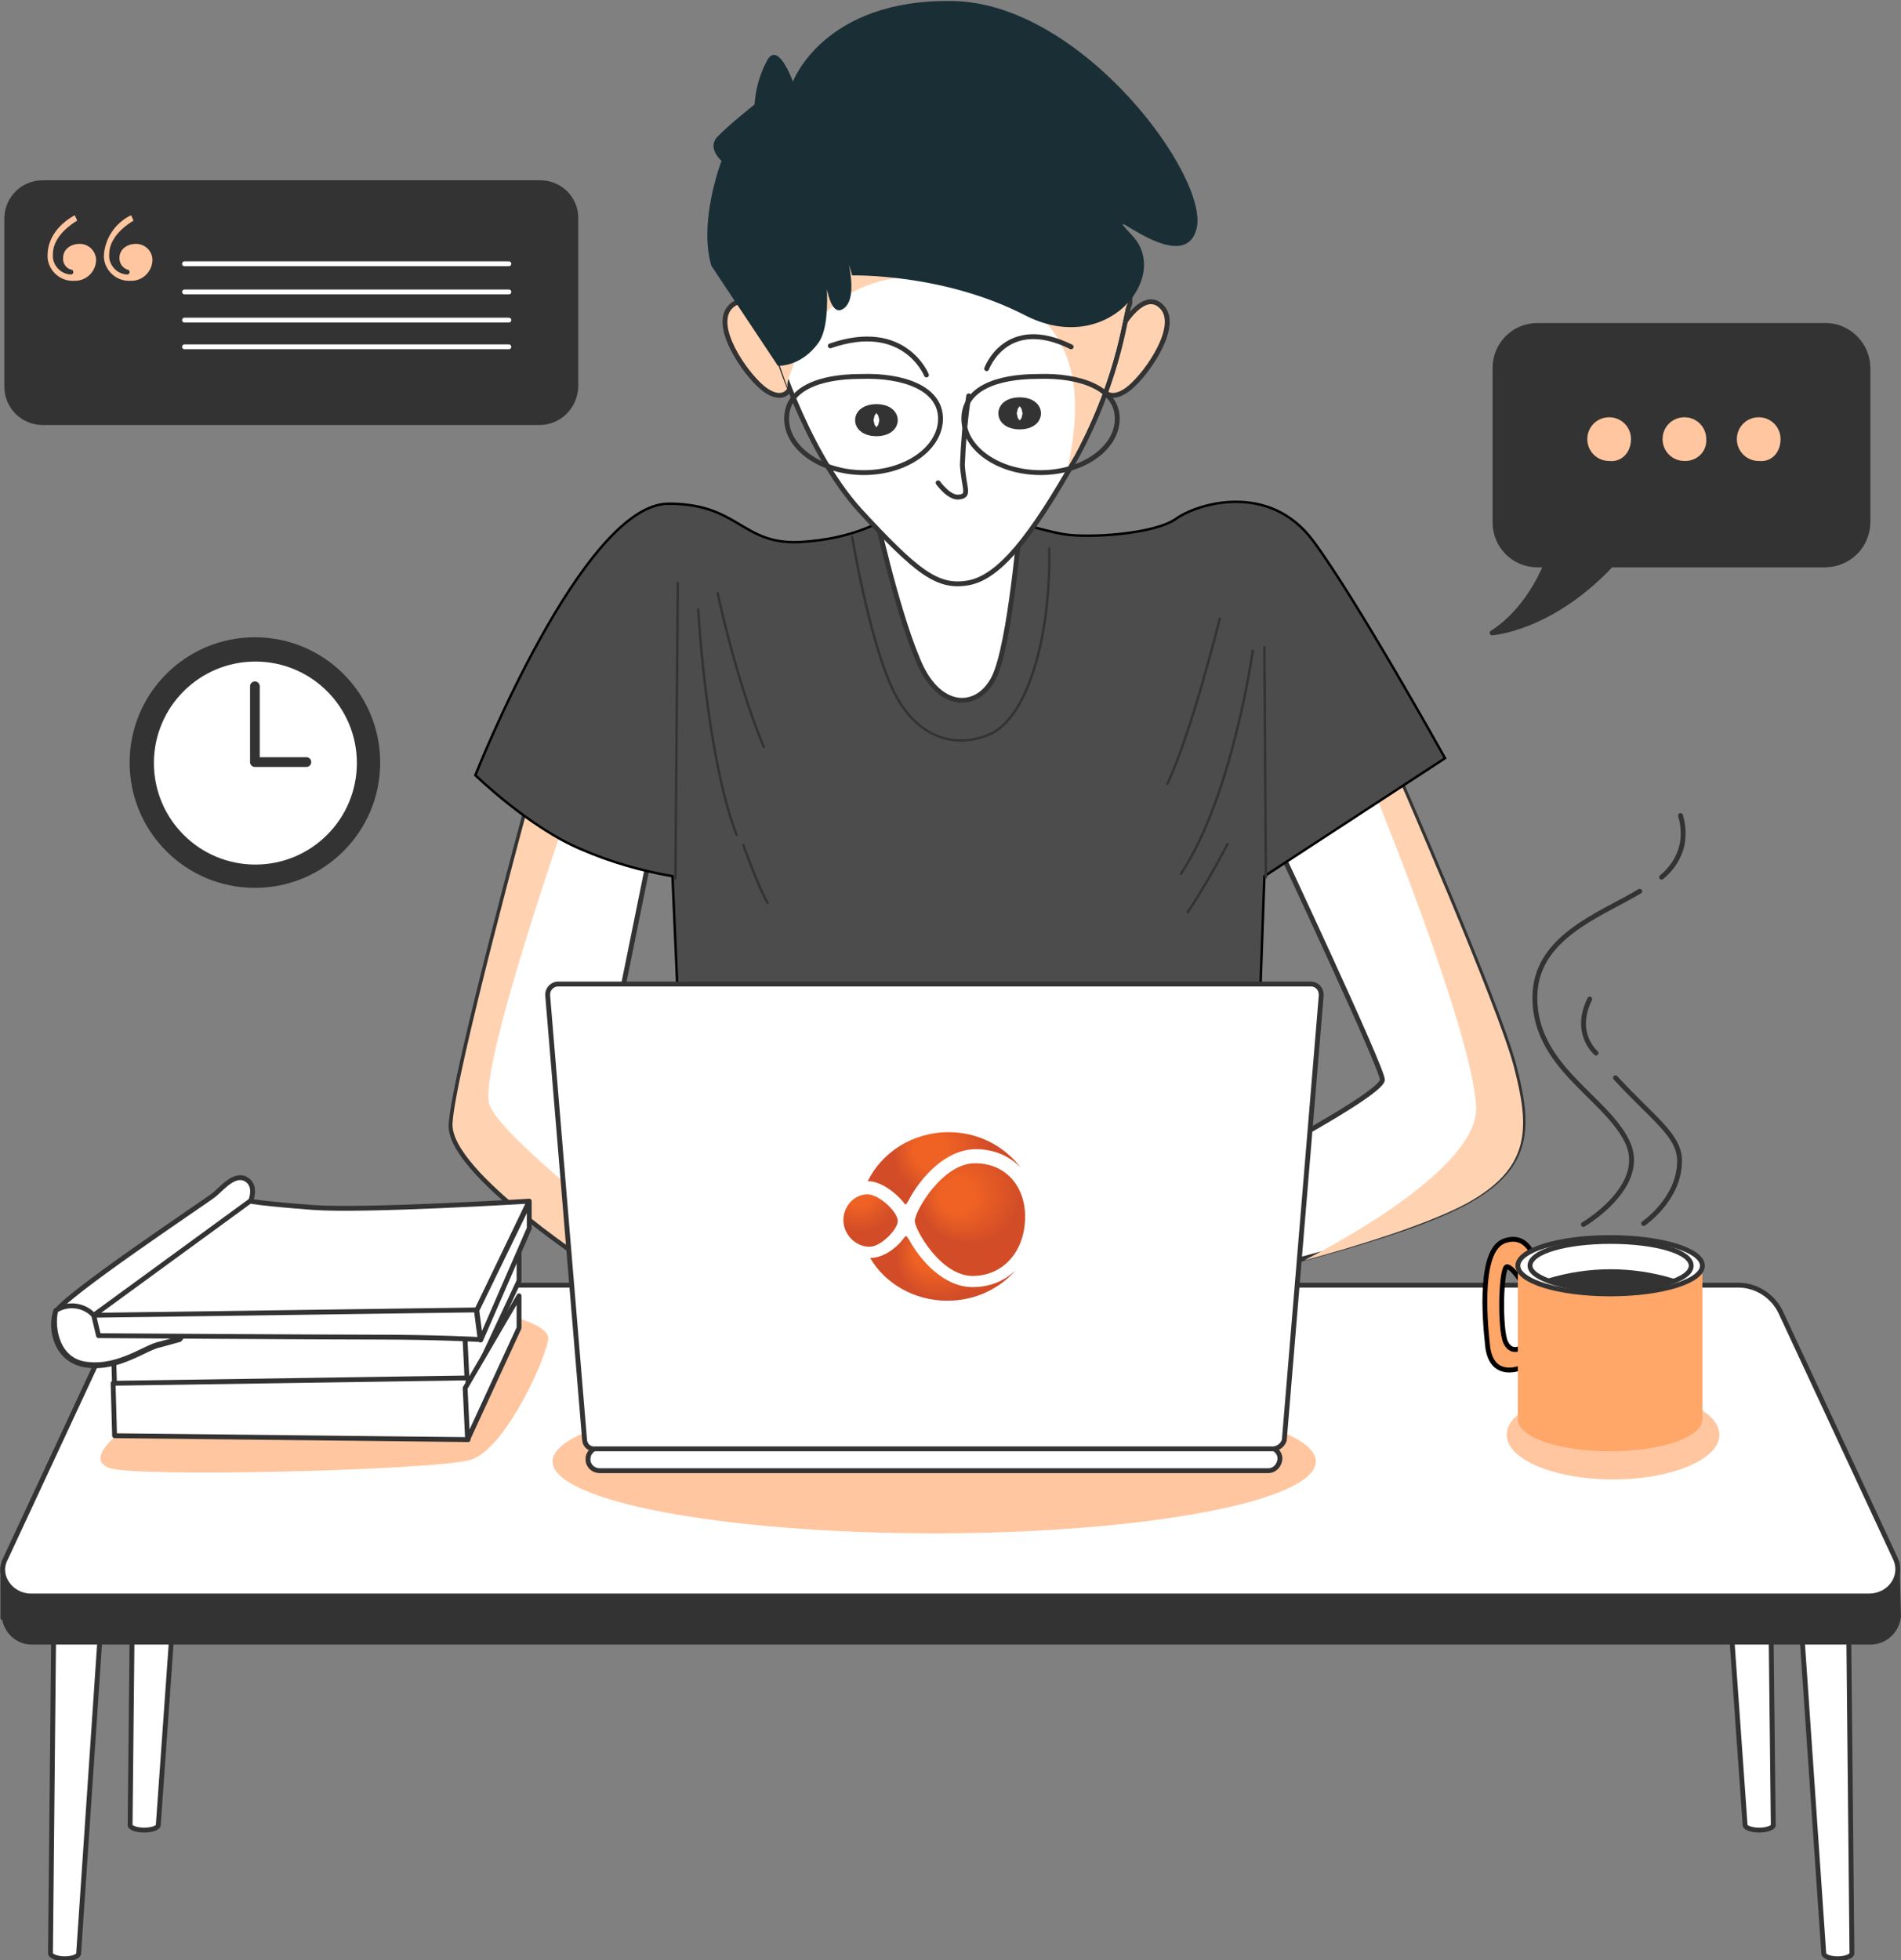 <?xml version="1.0" encoding="utf-8"?>
<!-- Generator: Adobe Illustrator 27.2.0, SVG Export Plug-In . SVG Version: 6.00 Build 0)  -->
<!DOCTYPE svg PUBLIC "-//W3C//DTD SVG 1.1//EN" "http://www.w3.org/Graphics/SVG/1.1/DTD/svg11.dtd">
<svg version="1.1" id="Layer_1" xmlns:x="http://ns.adobe.com/Extensibility/1.0/" xmlns:i="http://ns.adobe.com/AdobeIllustrator/10.0/" xmlns:graph="http://ns.adobe.com/Graphs/1.0/"
	 xmlns="http://www.w3.org/2000/svg" xmlns:xlink="http://www.w3.org/1999/xlink" x="0px" y="0px" width="391.5px" height="403.6px"
	 viewBox="0 0 391.5 403.6" style="enable-background:new 0 0 391.5 403.6;" xml:space="preserve">
<rect x="0" y="0" width="391.5" height="403.6" fill="#808080" stroke="none"/>
<style type="text/css">
	.st0{fill:#FFFFFF;stroke:#333333;stroke-linecap:round;stroke-linejoin:round;}
	.st1{fill:#FFD3B2;}
	.st2{fill:#4C4C4C;stroke:#000000;stroke-width:0.5;stroke-miterlimit:10;}
	.st3{fill:none;stroke:#333333;stroke-width:0.5;stroke-linecap:round;stroke-linejoin:round;}
	.st4{fill:#FFD3B2;stroke:#333333;stroke-miterlimit:10;}
	.st5{fill:none;stroke:#333333;stroke-linecap:round;stroke-linejoin:round;}
	.st6{fill:#333333;stroke:#333333;stroke-linecap:round;stroke-linejoin:round;}
	.st7{fill:#FFC69F;}
	.st8{fill:#FFA669;stroke:#000000;stroke-miterlimit:10;}
	.st9{fill:#FFA669;}
	.st10{fill:url(#XMLID_00000003088765319267575350000013919970833090637214_);}
	.st11{fill:url(#XMLID_00000166634092780265739950000012322399657138838441_);}
	.st12{fill:url(#XMLID_00000028297065824642587840000018361879856033920447_);}
	.st13{fill:url(#XMLID_00000065761018281015905480000011773101532864281781_);}
	.st14{fill:#1A2E35;}
	.st15{fill:none;stroke:#333333;stroke-width:5;stroke-linecap:round;stroke-linejoin:round;}
	.st16{fill:none;stroke:#FFFFFF;stroke-linecap:round;stroke-linejoin:round;}
	.st17{fill:none;stroke:#333333;stroke-width:2;stroke-linecap:round;stroke-linejoin:round;}
</style>
<g id="php" transform="translate(-0.005 0.011)">
	<g id="angular-dev">
		<g id="Group_1271">
			<path id="Path_4720" class="st0" d="M263.3,174.3c0,0,21.4,45.6,21.4,48s-19,12.7-22.7,14.8s-8.7,4.2-8.7,4.2l2.1,21.1
				c0,0,32.7-7.4,46.4-14.8s13.2-15.8,10-28.2s-24.3-60.7-24.3-60.7L263.3,174.3z"/>
			<path id="Path_627" class="st1" d="M301.8,247.9c13.7-7.4,13.2-15.8,10-28.2S287.5,159,287.5,159l-3.4,2.1l-1,2.1
				c0,0,19.8,48.3,20.9,64.4c0.8,10.8-20.8,24.3-35.4,31.9C279.4,256.6,293.9,252.1,301.8,247.9z"/>
			<path id="Path_4721" class="st0" d="M109,164.3c0,0-15.6,57.2-16.1,67.3s30.9,30.1,32.2,31.1s-1.8-34.8-1.8-34.8l10.6-52.2
				L109,164.3z"/>
			<path id="Path_628" class="st1" d="M125.1,251.1c-9.2-7.9-22.7-19-24.3-23.7c-2.4-7.1,15.6-58.6,15.6-58.6l-0.3-1.6l-6.8-3.2
				c0,0-15.6,57.2-16.1,67.3s30.9,30.1,32.2,31.1C125.6,263.2,125.4,257.9,125.1,251.1z"/>
		</g>
		<g id="Group_1272">
			<path id="Path_4722" class="st2" d="M182.3,106.8c0,0-6.1,4.2-17.7,4.8c-11.9,0.5-12.4-7.9-26.9-7.9c-17.7,0-39.8,55.9-39.8,55.9
				s11.1,10.8,21.9,15.3c6,2.6,12.3,4.4,18.7,5.5l1.6,36.7h119l1.3-36.7l37.2-24.3c0,0-18.2-32.7-27.2-44.8s-23.7-7.7-28.2-4.5
				s-17.9,4-23,3.2s-19.2-5.3-19.2-5.3S192.4,98.3,182.3,106.8z"/>
			<line id="Line_25" class="st3" x1="139.6" y1="120" x2="139.1" y2="180.9"/>
			<path id="Path_4723" class="st3" d="M143.8,125.5c0,0,1.6,29.8,7.9,46.4"/>
			<path id="Path_4724" class="st3" d="M153.1,174c0,0,3.2,9,5,11.9"/>
			<path id="Path_4725" class="st3" d="M147.8,122.1c0,0,3.7,17.7,9.5,31.7"/>
			<path id="Path_4726" class="st3" d="M251.2,127.4c0,0-5.8,23.5-10.8,34"/>
			<line id="Line_26" class="st3" x1="260.7" y1="180.6" x2="260.4" y2="133.2"/>
			<path id="Path_4727" class="st3" d="M258,134c0,0-4.2,30.1-14.8,45.9"/>
			<path id="Path_4728" class="st3" d="M252.8,173.8c-2.5,4.8-5.2,9.5-8.2,14"/>
			<path id="Path_4729" class="st3" d="M175.5,110.5c0,0,3.4,20.6,8.2,31.1s13.2,12.7,20.3,9.5s12.4-18.5,12.1-38.2"/>
		</g>
		<g id="Group_1273">
			<path id="Path_4730" class="st4" d="M158.6,67.2c0,0-4.5-7.9-8.2-4s2.9,13.5,6.6,16.6s6.3,1.3,6.1-2.1
				C162.6,74.6,158.6,67.2,158.6,67.2z"/>
			<path id="Path_4731" class="st4" d="M231.1,67.2c0,0,4.5-7.9,8.2-4s-2.9,13.5-6.6,16.6s-6.3,1.3-6.1-2.1
				C227.2,74.6,231.1,67.2,231.1,67.2z"/>
			<path id="Path_4732" class="st0" d="M180.2,105.2c0,0,4.2,19.5,8.7,30.3c4.2,10.8,12.4,10.8,15.8,4s5.5-33,5.5-33
				S187.6,109.4,180.2,105.2z"/>
			<path id="Path_4733" class="st0" d="M159.1,69.9c0,0,6.3,22.2,17.9,35.1c11.9,12.9,16.1,16.1,22.4,15s12.9-9.2,22.4-26.1
				c9.2-17.1,10-30.1,10.8-31.1c0.8-1.3-1.9-25.3-15.3-35.6s-28.2-14.7-41.4-3.7C162.8,34.8,154.6,53.2,159.1,69.9z"/>
			<path id="Path_629" class="st1" d="M217.1,27.1c-13.4-10.3-28.2-14.8-41.4-3.7c-12.9,11.3-21.1,29.8-16.9,46.4
				c0,0,1.3,4.2,3.4,10c-0.1-0.7,0-1.4,0.3-2.1c2.9-9,11.3-26.7,39.8-18.7c22.7,6.3,19.8,26.4,17.7,36.9c0.5-0.8,0.8-1.3,1.3-2.1
				c9.2-17.2,10-30.1,10.8-31.1C233.2,61.4,230.6,37.4,217.1,27.1z"/>
			<path id="Path_4734" class="st5" d="M199.5,81.5c-0.7,4.7-1.1,9.4-1.3,14.2c0.3,4.8,1.6,6.3-0.5,6.6c-2.1,0.5-4.5-2.9-4.5-2.9"/>
			<path id="Path_4735" class="st5" d="M190.8,77.2c0,0-4.5-11.3-19.8-6"/>
			<path id="Path_4736" class="st5" d="M203.2,75.9c0,0,4-11.1,17.4-4.5"/>
			<path id="Path_4737" class="st5" d="M193.7,86.2c0,6.1-7.1,11.1-15.8,11.1s-15.9-5-15.9-11.1s6.6-8.7,15.3-8.7
				C186,77.2,193.7,79.9,193.7,86.2z"/>
			<path id="Path_4738" class="st5" d="M230.1,86.2c0,6.1-7.1,11.1-15.8,11.1s-15.8-5-15.8-11.1s6.6-8.7,15.3-8.7
				C222.4,77.2,230.1,79.9,230.1,86.2z"/>
		</g>
		<g id="Group_1274_00000017492545617069354150000014176164024255411340_">
			<path id="Path_4739" class="st0" d="M27.8,278.5l-1,97.3c0,0.5,1.3,1,2.9,1l0,0c1.6,0,2.9-0.5,2.9-1l6.9-97.3H27.8z"/>
			<path id="Path_4740" class="st0" d="M11.4,301.4l-1,100.8c0,0.5,1.3,1.1,2.9,1.1l0,0c1.6,0,2.9-0.5,2.9-1.1L23,301.7L11.4,301.4z
				"/>
			<path id="Path_4741" class="st0" d="M364.1,278.5l1.1,97.3c0,0.5-1.3,1-2.9,1l0,0c-1.6,0-2.9-0.5-2.9-1l-6.9-97.3H364.1z"/>
			<path id="Path_4742" class="st0" d="M380.4,301.4l1,100.8c0,0.5-1.3,1.1-2.9,1.1l0,0c-1.6,0-2.9-0.5-2.9-1.1l-6.9-100.5
				L380.4,301.4z"/>
		</g>
		<g id="Group_1275">
			<path id="Path_4743" class="st6" d="M390.7,321.8l-7.1-6.6L367,279c-1.6-3.4-5-5.5-8.7-5.5H33.6c-3.7,0-7.1,2.2-8.7,5.5L4,324.1
				l-3.4-1.3v10.3h0.3c0.4,2.9,2.9,5.1,5.8,5h378.5c3,0,5.5-2.3,5.8-5.3L390.7,321.8z"/>
			<path id="Path_4744" class="st0" d="M384.9,328.6H6.4c-4.2,0-7.1-4.2-5.3-7.6l23.7-50.9c1.6-3.4,5-5.5,8.7-5.5H358
				c3.7,0,7.1,2.2,8.7,5.5l23.7,50.9C392,324.7,389.1,328.6,384.9,328.6z"/>
			<path id="Path_630" class="st7" d="M25.6,294.3c0,0-8.4,5.8-3.2,7.9s67,0.5,74.4-1.6s16.1-21.9,16.1-25.1s-10.8-5.5-14.8-5.8
				s-56.5,2.9-56.5,2.9L25.6,294.3z"/>
			<ellipse id="Ellipse_83" class="st7" cx="332.2" cy="295.4" rx="21.9" ry="9.2"/>
			<ellipse id="Ellipse_84" class="st7" cx="192.4" cy="300.9" rx="78.6" ry="14.8"/>
		</g>
		<g id="Group_1276">
			<path id="Path_4745" class="st8" d="M316.1,259.5c0,0-1.3-5.8-6.3-4c-5,1.8-4.2,14.8-3.4,21.9c1,7.1,7.4,4,7.4,4v-4.2
				c0,0-2.4,1.9-3.7-0.8s-1-15.8,0.3-15.6s3.7,4.2,3.7,4.2S314.8,264.5,316.1,259.5z"/>
			<path id="Path_4746" class="st9" d="M312.6,260.6v31.6c0,3.7,8.4,6.6,19,6.6s19-2.9,19-6.6v-31.6H312.6z"/>
			<path id="Path_4747" class="st0" d="M350.6,260.6c0,3.2-8.4,5.8-19,5.8s-19-2.6-19-5.8s8.4-5.8,19-5.8S350.6,257.4,350.6,260.6z"
				/>
			<path id="Path_4748" class="st0" d="M348.3,260.6c0,2.9-7.4,5-16.6,5s-16.6-2.4-16.6-5c0-2.9,7.4-5,16.6-5
				S348.3,257.7,348.3,260.6z"/>
			<path id="Path_4749" class="st6" d="M319,263.7c4.1,1.3,8.4,1.9,12.7,1.8c4.3,0.1,8.6-0.6,12.7-1.8
				C336.1,261.2,327.3,261.2,319,263.7L319,263.7z"/>
		</g>
		<g id="Group_1277">
			<path id="Path_4750" class="st0" d="M23.3,275.1l0.3,10.5l72.8,0.8V274L23.3,275.1z"/>
			<path id="Path_4751" class="st0" d="M96.3,286.4l10.6-22.7v-6.9l-11.1,19.3L96.3,286.4z"/>
			<path id="Path_4752" class="st0" d="M23.3,284.8l0.3,10.8l72.8,0.8v-12.7L23.3,284.8z"/>
			<path id="Path_4753" class="st0" d="M96.3,296.4l10.6-23v-6.6l-11.1,19L96.3,296.4z"/>
			<path id="Path_4754" class="st0" d="M51.5,247.6c0,0,1.6-3.4-0.8-4.8s-5,1.9-6.6,3.2s-31.6,21.2-32.7,24.3s0,10,6.6,10.8
				s12.1-3.7,15-4.2c2.9-0.8,4-1.1,4-1.1l20-26.9L51.5,247.6z"/>
			<path id="Path_4755" class="st0" d="M18,280.9c6.6,0.8,12.1-3.7,15-4.2c2.9-0.8,4-1.1,4-1.1l0.8-1l-18.7-4c-2-2-5.2-2.3-7.6-0.8
				C10.6,273.2,11.7,280.3,18,280.9z"/>
			<path id="Path_4756" class="st0" d="M19.3,270.8h56.2c17.4,0,22.7-1,22.7-1l10.8-22.5c0,0-34,2.1-44.6,1.3s-12.9-1.3-12.9-1.3
				L19.3,270.8z"/>
			<path id="Path_4757" class="st0" d="M19.3,270.8l1,4.2c0,0,45.6,0.3,57.5,0.3c12.1,0,21.1,0.5,21.1,0.5l-0.8-6.1L19.3,270.8z"/>
			<path id="Path_4758" class="st0" d="M99,275.9l10-23v-5.3l-10.8,22.2L99,275.9z"/>
		</g>
		<g id="Group_1278">
			<path id="Path_4759" class="st0" d="M261.2,302.8H123.5c-1.3,0-2.4-1-2.4-2.3c0,0,0,0,0-0.1l0,0c0-1.3,1.1-2.4,2.4-2.4h137.7
				c1.3,0,2.4,1,2.4,2.3c0,0,0,0,0,0.1l0,0C263.5,301.7,262.5,302.8,261.2,302.8z"/>
			<path id="Path_4760" class="st0" d="M262.3,298.3H122.5c-1.1,0.1-2-0.7-2.1-1.8l-7.6-91.5c-0.1-1.2,0.7-2.2,1.9-2.4H270
				c1.2,0,2.1,1,2.1,2.2c0,0,0,0,0,0v0.2l-7.6,91.5C264.2,297.5,263.3,298.2,262.3,298.3z"/>
			<g>
				<g id="XMLID_939_">
					
						<radialGradient id="XMLID_00000080204622290047929590000012461140395648993699_" cx="-133.223" cy="-177.392" r="3.802" fx="-134.618" fy="-176.963" gradientTransform="matrix(2.778 0 0 2.778 569.672 738.344)" gradientUnits="userSpaceOnUse">
						<stop  offset="0.345" style="stop-color:#EF6224"/>
						<stop  offset="1" style="stop-color:#D24D27"/>
					</radialGradient>
					<path id="XMLID_940_" style="fill:url(#XMLID_00000080204622290047929590000012461140395648993699_);" d="M200.8,239.5
						c-6.8,0-12.5,10.1-12.4,11.9c0,1.7,5.3,11.3,11.9,11.3c6.4,0,10.5-5.1,10.8-11.3C211.5,244.9,207.6,239.5,200.8,239.5z"/>
					
						<radialGradient id="XMLID_00000025407288089522989240000013207646973753460379_" cx="-141.337" cy="-177.454" r="2.931" gradientTransform="matrix(2.778 0 0 2.778 569.672 738.344)" gradientUnits="userSpaceOnUse">
						<stop  offset="0.345" style="stop-color:#EF6224"/>
						<stop  offset="1" style="stop-color:#D24D27"/>
					</radialGradient>
					<path id="XMLID_941_" style="fill:url(#XMLID_00000025407288089522989240000013207646973753460379_);" d="M179.1,256.7
						c-2.9,0-5.3-2.5-5.4-5.3c-0.1-2.9,2.1-5.5,5-5.5c2.3,0,6.2,3.6,6.2,5.5C184.9,253.1,181.4,256.7,179.1,256.7z"/>
					
						<radialGradient id="XMLID_00000018212784100119205550000016268399392795423891_" cx="-135.278" cy="-172.843" r="3.369" fx="-136.572" fy="-172.843" gradientTransform="matrix(2.778 0 0 2.778 569.672 738.344)" gradientUnits="userSpaceOnUse">
						<stop  offset="0.345" style="stop-color:#EF6224"/>
						<stop  offset="1" style="stop-color:#D24D27"/>
					</radialGradient>
					<path id="XMLID_942_" style="fill:url(#XMLID_00000018212784100119205550000016268399392795423891_);" d="M200.3,265
						c-5.9,0-10.8-5.5-13.1-9.8l-0.1-0.1c-0.2-0.4-0.4-0.6-0.5-0.6c-0.1,0-0.2,0.1-0.3,0.2c-1.7,2.4-4.5,4.3-7.1,4.3
						c3.1,5.3,9.1,8.8,15.9,8.8c5.7,0,10.7-2.4,14.1-6.3C206.8,263.8,203.8,265,200.3,265z"/>
					
						<radialGradient id="XMLID_00000129180734756924948260000010759138425964105919_" cx="-135.218" cy="-180.488" r="3.599" fx="-136.6" fy="-180.488" gradientTransform="matrix(2.778 0 0 2.778 569.672 738.344)" gradientUnits="userSpaceOnUse">
						<stop  offset="0.345" style="stop-color:#EF6224"/>
						<stop  offset="1" style="stop-color:#D24D27"/>
					</radialGradient>
					<path id="XMLID_943_" style="fill:url(#XMLID_00000129180734756924948260000010759138425964105919_);" d="M186.2,247.7
						L186.2,247.7c0.1,0.2,0.2,0.3,0.3,0.3l0,0c0.1,0,0.4-0.4,0.7-1l0,0c2.4-4.5,7.5-10.4,13.8-10.4c3.7,0,6.9,1.4,9.2,3.8
						c-3.3-4.4-8.7-7.3-14.8-7.3c-7.5,0-13.8,4.2-16.7,10.1C181.1,243.1,184.3,245.3,186.2,247.7z"/>
				</g>
			</g>
		</g>
		<g id="Group_1279">
			<path id="Path_4763" class="st5" d="M342.2,180.6c2.1-1.7,3.6-4,4.2-6.6c0.4-2,0.3-4.1-0.3-6.1"/>
			<path id="Path_4764" class="st5" d="M326.1,252.1c0,0,13.5-7.9,9-17.1s-19-15.3-19-29.6c0-12.4,13.2-16.9,21.6-21.9"/>
			<path id="Path_4765" class="st5" d="M338.5,251.9c0,0,7.4-5,7.4-12.9c0-5.3-5.5-8.7-13.2-17.1"/>
			<path id="Path_4766" class="st5" d="M328.7,216.8c0,0-4.8-4-1.3-11.1"/>
		</g>
		<path id="Path_631" class="st14" d="M175.5,56.7c0,0,18.7-0.5,35.6,8.2s30.1-7.9,22.1-16.4s10.3,9.2,13.2-1.3S223,0.7,196.3,0.2
			s-33,16.6-33,16.6s-3.2-9-5.5-4c-1.4,2.7-2.2,5.7-2.4,8.7c0,0-5.3,4.2-7.6,6.6s0.8,5,0.8,5s-4.8,12.4-2.1,21.6l13.7,20.6
			c0,0,4.8,0.3,8.4-4.8c3.4-4.8,0.8-19.8,0.8-19.8s0.3,16.1,4.5,12.7c4.2-3.4-2.1-19.2-2.1-19.2L175.5,56.7z"/>
		<ellipse id="Ellipse_89" class="st15" cx="180.5" cy="86.5" rx="1.9" ry="0.8"/>
		<ellipse id="Ellipse_90" class="st15" cx="210" cy="85.1" rx="1.9" ry="0.8"/>
	</g>
	<g id="obj1">
		<path id="Path_4767" class="st6" d="M111.1,87H8.8c-4.1,0-7.4-3.3-7.4-7.4c0,0,0,0,0,0V45c0-4.1,3.3-7.4,7.4-7.4c0,0,0,0,0,0
			h102.4c4.1,0,7.4,3.2,7.4,7.3l0,0v34.6C118.5,83.7,115.2,87,111.1,87z"/>
		<g id="Group_1371">
			<path id="Path_820" class="st7" d="M15.4,44.3l0.5,1.1c-2.6,1.6-5,4-5,6.9c-0.2,2.1,1.4,4,3.5,4.2c0,0,0.1,0,0.1,0h0.1
				c0.3,0,0.5-0.2,0.5-0.4c0,0,0,0,0-0.1l0,0c0-0.3-0.2-0.5-0.4-0.5c0,0,0,0-0.1,0l0,0c-1-0.3-1.7-1.3-1.6-2.4
				c0-1.8,1.6-2.9,3.4-2.9c1.9,0,3.4,1.5,3.4,3.4c-0.1,2.4-2.1,4.3-4.5,4.2c-2.8,0.2-5.3-2-5.5-4.8c0,0,0,0,0,0l0,0v-0.4
				C9.8,48.7,12.5,45.9,15.4,44.3z M27,44.3l0.5,1.1c-2.6,1.6-5,4-5,6.9c-0.2,2.1,1.4,4,3.5,4.2c0,0,0.1,0,0.1,0h0.1
				c0.3,0,0.5-0.2,0.5-0.5s-0.2-0.5-0.5-0.5c-1-0.4-1.6-1.3-1.6-2.4c0-1.8,1.6-2.9,3.4-2.9c1.9,0,3.4,1.5,3.4,3.3c0,0,0,0,0,0.1
				c-0.1,2.4-2.1,4.3-4.5,4.2c-2.8,0.2-5.3-2-5.5-4.8c0,0,0,0,0,0l0,0v-0.4C21.6,49.1,23.7,45.9,27,44.3z"/>
		</g>
		<line id="Line_27" class="st16" x1="38" y1="54.3" x2="104.8" y2="54.3"/>
		<line id="Line_28" class="st16" x1="38" y1="60.1" x2="104.8" y2="60.1"/>
		<line id="Line_29" class="st16" x1="38" y1="65.9" x2="104.8" y2="65.9"/>
		<line id="Line_30" class="st16" x1="38" y1="71.4" x2="104.8" y2="71.4"/>
	</g>
	<g id="obj2">
		<circle id="Ellipse_596" class="st6" cx="52.5" cy="157" r="25.3"/>
		<circle id="Ellipse_597" class="st0" cx="52.6" cy="157.1" r="21.4"/>
		<path id="Path_4768" class="st17" d="M52.5,141.3v15.6h10.6"/>
	</g>
	<g id="obj3">
		<path id="Path_4769" class="st6" d="M376,67h-59.4c-4.8,0-8.7,3.9-8.7,8.7v31.9c0,4.8,3.9,8.7,8.7,8.7h1.8
			c-1.8,4.2-5.3,10.3-11.1,14c0,0,12.1-0.8,24.5-14H376c4.8-0.1,8.6-3.9,8.7-8.7v-32C384.6,70.9,380.7,67,376,67z"/>
		<g id="Group_1372">
			<path id="Path_4770" class="st7" d="M335.9,90.4c0-2.5-2-4.5-4.5-4.5s-4.5,2-4.5,4.5s2,4.5,4.5,4.5l0,0
				C334,95.2,335.9,93.1,335.9,90.4z"/>
			<path id="Path_4771" class="st7" d="M351.4,90.4c0-2.5-2-4.5-4.5-4.5s-4.5,2-4.5,4.5s2,4.5,4.5,4.5l0,0c2.4,0.1,4.4-1.7,4.5-4
				c0,0,0,0,0-0.1V90.4z"/>
			<path id="Path_4772" class="st7" d="M366.7,90.4c0-2.5-2-4.5-4.5-4.5s-4.5,2-4.5,4.5s2,4.5,4.5,4.5l0,0
				C364.9,95.2,366.7,93.1,366.7,90.4z"/>
		</g>
	</g>
</g>
</svg>
